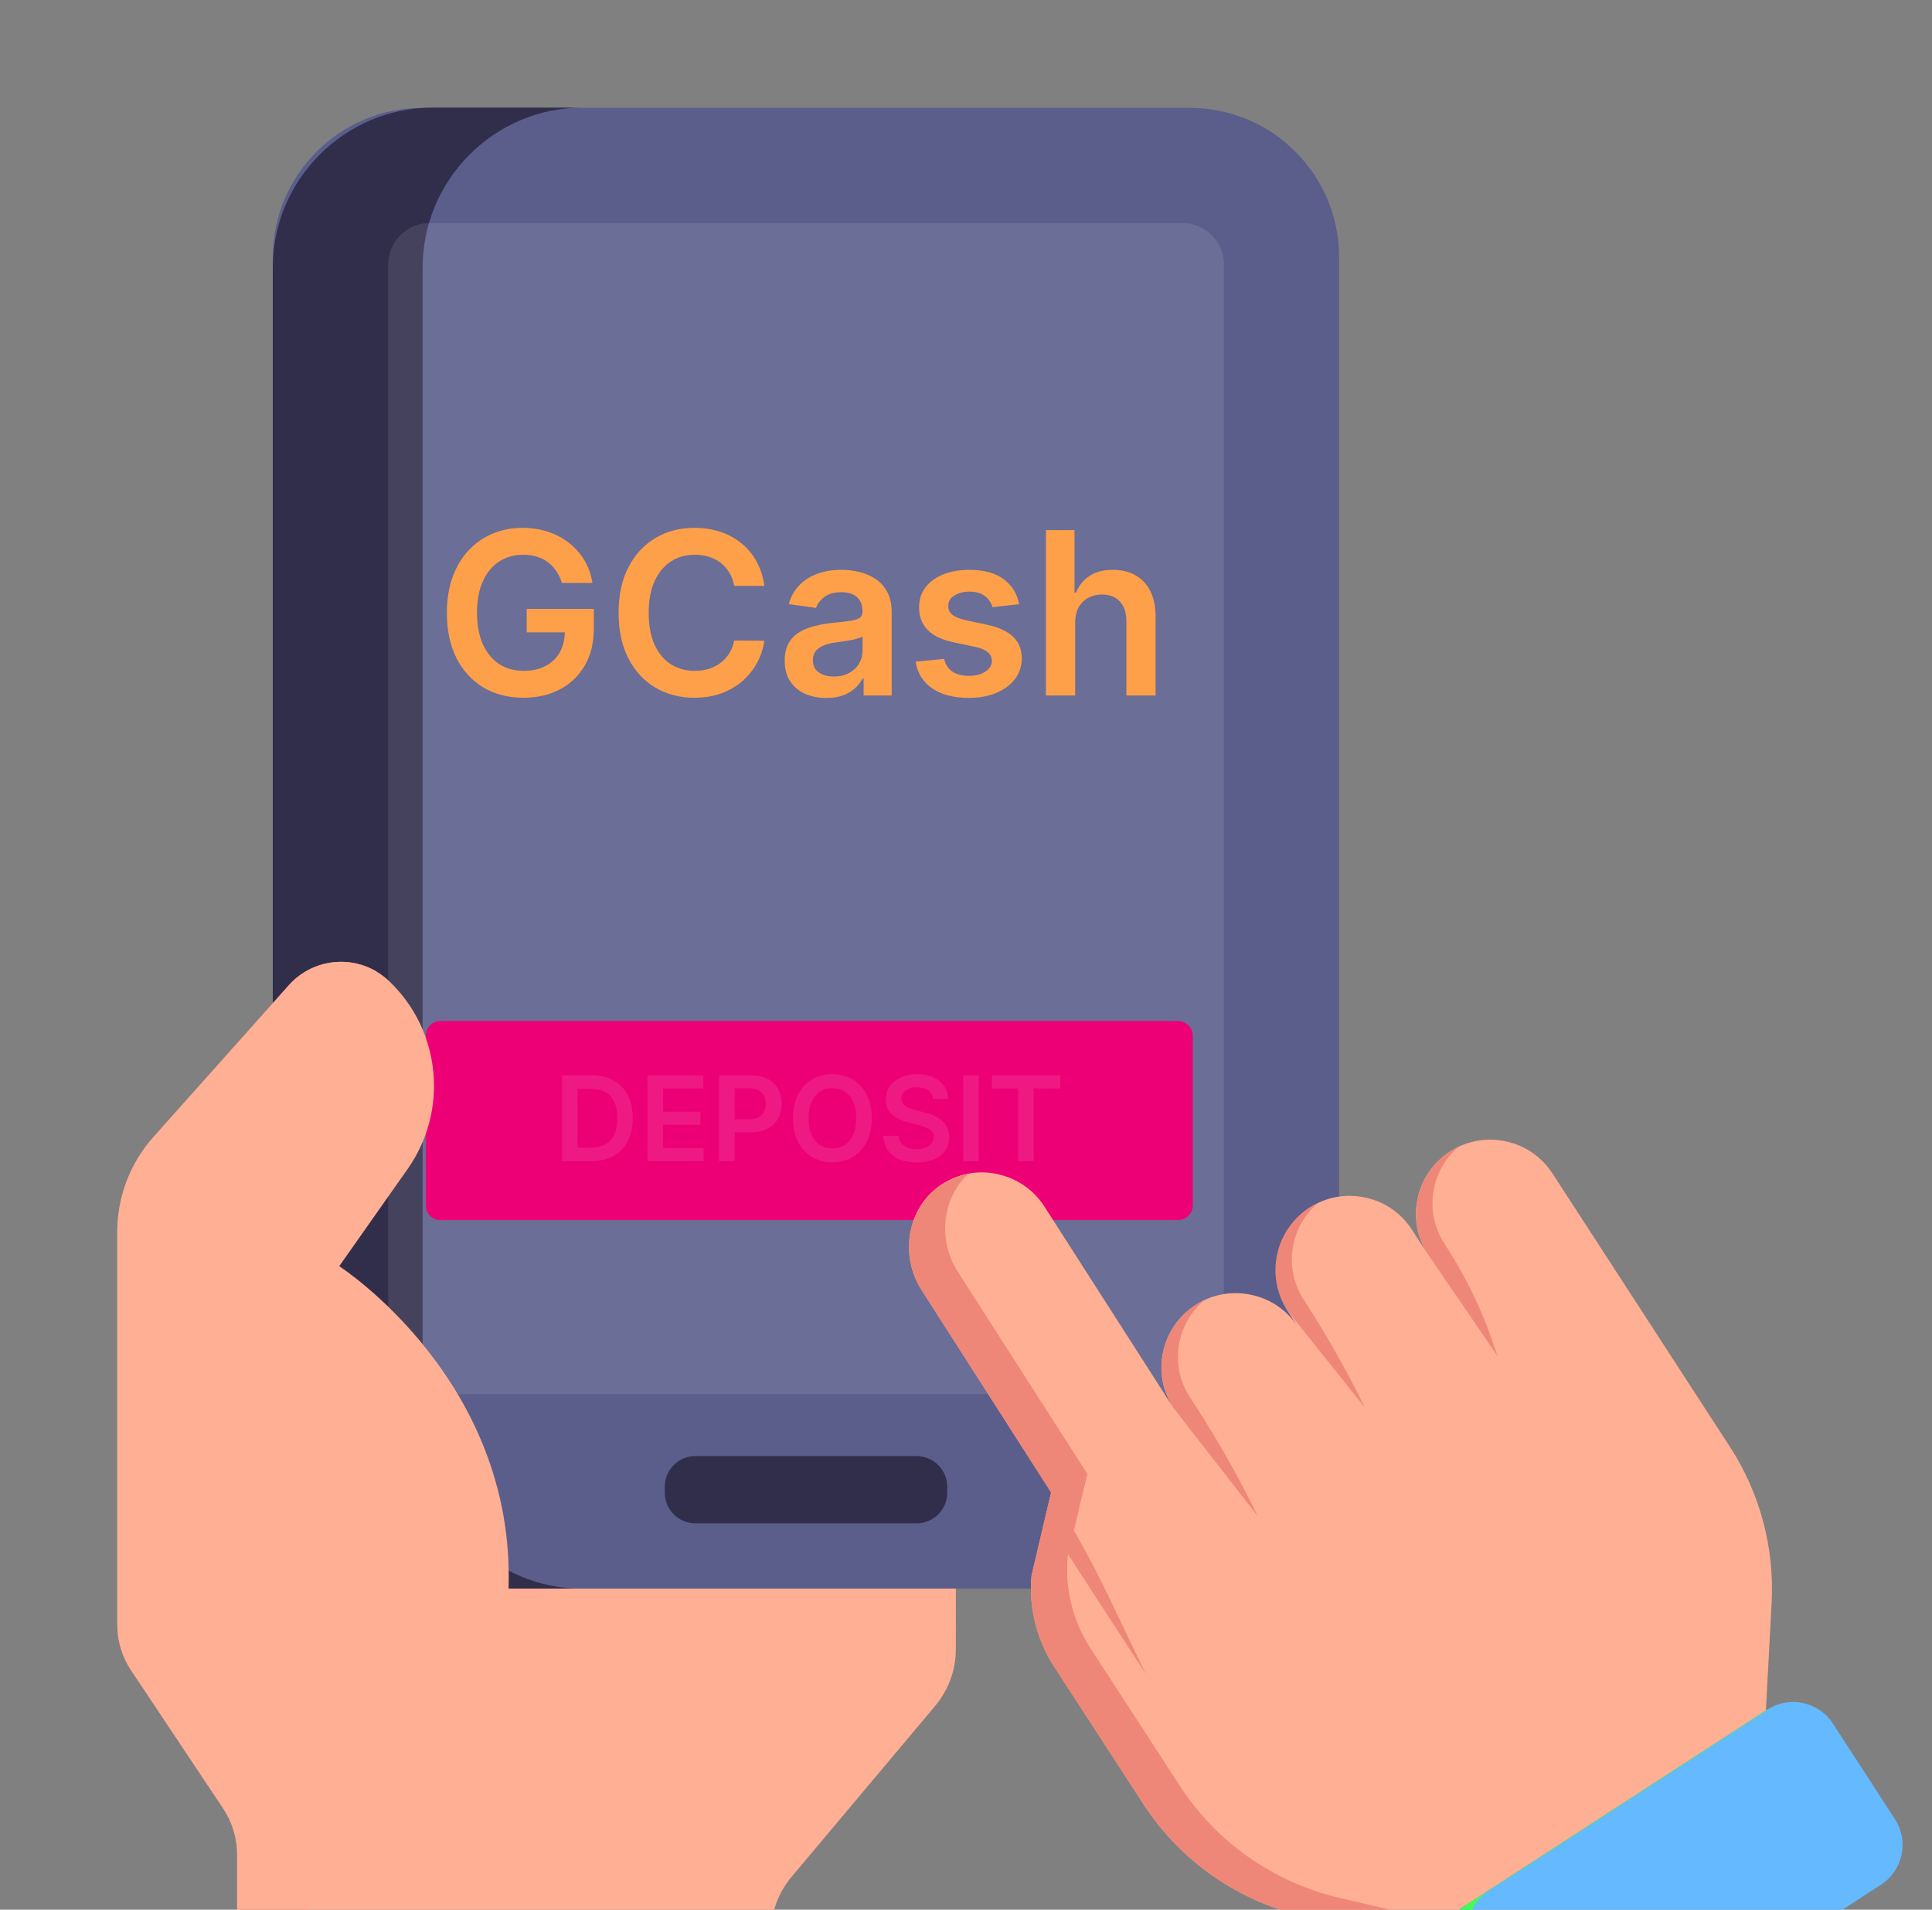 <?xml version="1.0" encoding="UTF-8"?>
<svg xmlns="http://www.w3.org/2000/svg" width="88" height="87" viewBox="0 0 88 87" fill="none">
  <rect x="0" y="0" width="88" height="87" fill="#808080" stroke="none"/>
  <path d="M54.19 72.377H19.233C15.474 72.377 12.428 69.331 12.428 65.573V11.719C12.428 7.961 15.474 4.914 19.233 4.914H54.19C57.948 4.914 60.995 7.961 60.995 11.719V65.573C60.995 69.331 57.948 72.377 54.19 72.377Z" fill="#5B5E8B"></path>
  <path d="M26.538 72.382H19.713C15.701 72.382 12.425 69.105 12.425 65.094V12.19C12.425 8.179 15.701 4.902 19.713 4.902H26.538C22.527 4.902 19.25 8.179 19.25 12.19V65.094C19.25 69.106 22.527 72.382 26.538 72.382Z" fill="#312E4B"></path>
  <path d="M17.681 61.613V12.059C17.681 11.01 18.531 10.16 19.58 10.16H53.848C54.897 10.16 55.747 11.01 55.747 12.059V61.613C55.747 62.662 54.897 63.512 53.848 63.512H19.58C18.531 63.512 17.681 62.662 17.681 61.613Z" fill="#FFFAFC" fill-opacity="0.1"></path>
  <path d="M25.594 26.556C25.533 26.357 25.448 26.179 25.34 26.022C25.235 25.863 25.107 25.727 24.958 25.614C24.81 25.501 24.641 25.417 24.45 25.36C24.259 25.301 24.05 25.272 23.825 25.272C23.42 25.272 23.059 25.374 22.743 25.577C22.427 25.781 22.178 26.08 21.996 26.475C21.817 26.867 21.728 27.346 21.728 27.91C21.728 28.479 21.817 28.96 21.996 29.355C22.175 29.75 22.424 30.051 22.743 30.257C23.062 30.46 23.432 30.562 23.854 30.562C24.237 30.562 24.568 30.488 24.847 30.341C25.129 30.194 25.346 29.986 25.498 29.716C25.65 29.444 25.727 29.125 25.727 28.759L26.035 28.807H23.99V27.74H27.047V28.645C27.047 29.29 26.91 29.848 26.635 30.319C26.36 30.79 25.983 31.153 25.502 31.408C25.021 31.661 24.47 31.787 23.847 31.787C23.152 31.787 22.543 31.631 22.018 31.32C21.496 31.006 21.087 30.561 20.793 29.984C20.501 29.406 20.355 28.719 20.355 27.924C20.355 27.316 20.441 26.773 20.613 26.295C20.787 25.816 21.03 25.41 21.341 25.077C21.653 24.741 22.018 24.486 22.438 24.312C22.857 24.135 23.313 24.047 23.806 24.047C24.223 24.047 24.612 24.108 24.972 24.231C25.333 24.351 25.653 24.523 25.933 24.746C26.215 24.969 26.446 25.234 26.628 25.54C26.809 25.847 26.928 26.186 26.985 26.556H25.594Z" fill="#FEA04A"></path>
  <path d="M34.816 26.692H33.44C33.401 26.466 33.328 26.266 33.223 26.092C33.117 25.916 32.986 25.766 32.829 25.643C32.672 25.521 32.493 25.429 32.292 25.367C32.093 25.304 31.879 25.272 31.648 25.272C31.239 25.272 30.876 25.375 30.559 25.581C30.243 25.785 29.995 26.084 29.816 26.479C29.637 26.871 29.548 27.35 29.548 27.917C29.548 28.493 29.637 28.979 29.816 29.374C29.998 29.766 30.245 30.063 30.559 30.264C30.876 30.463 31.238 30.562 31.645 30.562C31.87 30.562 32.081 30.532 32.277 30.474C32.476 30.412 32.654 30.323 32.811 30.205C32.97 30.087 33.104 29.943 33.212 29.771C33.322 29.599 33.398 29.403 33.44 29.182L34.816 29.19C34.764 29.548 34.653 29.884 34.481 30.198C34.312 30.512 34.09 30.789 33.815 31.029C33.54 31.267 33.219 31.453 32.851 31.588C32.483 31.721 32.075 31.787 31.626 31.787C30.964 31.787 30.373 31.634 29.853 31.327C29.333 31.021 28.924 30.578 28.624 29.999C28.325 29.42 28.176 28.726 28.176 27.917C28.176 27.105 28.326 26.411 28.628 25.835C28.93 25.256 29.34 24.813 29.86 24.507C30.38 24.2 30.969 24.047 31.626 24.047C32.046 24.047 32.436 24.106 32.796 24.224C33.157 24.341 33.478 24.514 33.76 24.742C34.042 24.968 34.274 25.245 34.455 25.574C34.639 25.9 34.759 26.273 34.816 26.692Z" fill="#FEA04A"></path>
  <path d="M37.633 31.798C37.275 31.798 36.952 31.734 36.665 31.607C36.381 31.477 36.155 31.285 35.988 31.033C35.824 30.78 35.742 30.469 35.742 30.098C35.742 29.78 35.801 29.516 35.918 29.308C36.036 29.099 36.197 28.932 36.4 28.807C36.604 28.682 36.833 28.588 37.088 28.524C37.346 28.458 37.612 28.41 37.887 28.38C38.218 28.346 38.486 28.316 38.692 28.288C38.898 28.259 39.048 28.215 39.141 28.156C39.237 28.095 39.285 28 39.285 27.873V27.851C39.285 27.574 39.202 27.359 39.038 27.207C38.874 27.055 38.637 26.979 38.328 26.979C38.002 26.979 37.743 27.05 37.552 27.192C37.363 27.334 37.235 27.503 37.169 27.696L35.926 27.52C36.024 27.176 36.186 26.889 36.411 26.659C36.637 26.426 36.913 26.252 37.239 26.136C37.565 26.019 37.926 25.96 38.321 25.96C38.593 25.96 38.864 25.992 39.134 26.055C39.404 26.119 39.65 26.225 39.873 26.372C40.096 26.517 40.275 26.714 40.41 26.964C40.547 27.214 40.616 27.527 40.616 27.902V31.684H39.336V30.908H39.292C39.211 31.065 39.097 31.212 38.95 31.349C38.805 31.484 38.622 31.593 38.402 31.677C38.183 31.758 37.927 31.798 37.633 31.798ZM37.978 30.82C38.246 30.82 38.478 30.767 38.674 30.661C38.87 30.553 39.021 30.411 39.126 30.235C39.234 30.058 39.288 29.865 39.288 29.657V28.991C39.246 29.026 39.175 29.057 39.075 29.087C38.977 29.116 38.866 29.142 38.744 29.164C38.621 29.186 38.5 29.206 38.38 29.223C38.259 29.24 38.155 29.255 38.067 29.267C37.868 29.294 37.69 29.338 37.533 29.399C37.377 29.461 37.253 29.547 37.162 29.657C37.071 29.765 37.026 29.905 37.026 30.076C37.026 30.322 37.115 30.507 37.294 30.632C37.473 30.757 37.701 30.82 37.978 30.82Z" fill="#FEA04A"></path>
  <path d="M46.421 27.527L45.207 27.659C45.173 27.537 45.113 27.422 45.027 27.314C44.944 27.206 44.831 27.119 44.689 27.052C44.546 26.986 44.372 26.953 44.166 26.953C43.889 26.953 43.656 27.013 43.467 27.133C43.281 27.253 43.189 27.409 43.191 27.601C43.189 27.765 43.249 27.898 43.372 28.002C43.497 28.105 43.703 28.189 43.99 28.255L44.953 28.461C45.488 28.577 45.885 28.759 46.145 29.009C46.408 29.26 46.54 29.587 46.543 29.992C46.54 30.347 46.436 30.661 46.23 30.933C46.026 31.203 45.743 31.414 45.38 31.566C45.017 31.718 44.6 31.794 44.129 31.794C43.438 31.794 42.881 31.65 42.459 31.36C42.037 31.068 41.786 30.663 41.705 30.143L43.004 30.017C43.063 30.273 43.188 30.465 43.379 30.595C43.57 30.725 43.819 30.79 44.126 30.79C44.442 30.79 44.696 30.725 44.887 30.595C45.081 30.465 45.178 30.304 45.178 30.113C45.178 29.951 45.115 29.818 44.99 29.712C44.868 29.607 44.676 29.526 44.416 29.469L43.453 29.267C42.91 29.154 42.51 28.964 42.25 28.697C41.99 28.427 41.861 28.086 41.863 27.674C41.861 27.326 41.955 27.024 42.147 26.769C42.34 26.512 42.609 26.313 42.952 26.173C43.298 26.031 43.697 25.96 44.148 25.96C44.81 25.96 45.331 26.101 45.711 26.383C46.094 26.665 46.331 27.046 46.421 27.527Z" fill="#FEA04A"></path>
  <path d="M48.972 28.373V31.684H47.641V24.15H48.943V26.994H49.009C49.142 26.675 49.346 26.423 49.624 26.239C49.903 26.053 50.259 25.96 50.691 25.96C51.083 25.96 51.425 26.042 51.717 26.206C52.009 26.371 52.234 26.611 52.394 26.927C52.556 27.244 52.636 27.63 52.636 28.086V31.684H51.305V28.292C51.305 27.912 51.207 27.616 51.011 27.406C50.817 27.192 50.545 27.085 50.194 27.085C49.958 27.085 49.748 27.137 49.561 27.24C49.377 27.341 49.233 27.486 49.127 27.678C49.024 27.869 48.972 28.101 48.972 28.373Z" fill="#FEA04A"></path>
  <path d="M19.391 47.188C19.391 46.816 19.691 46.516 20.062 46.516H53.656C54.027 46.516 54.328 46.816 54.328 47.188V54.914C54.328 55.285 54.027 55.586 53.656 55.586H20.062C19.691 55.586 19.391 55.285 19.391 54.914V47.188Z" fill="#ED0076"></path>
  <path d="M26.922 52.898H25.598V48.989H26.949C27.337 48.989 27.671 49.067 27.949 49.224C28.229 49.379 28.444 49.602 28.594 49.894C28.744 50.185 28.82 50.534 28.82 50.94C28.82 51.347 28.744 51.697 28.593 51.989C28.442 52.282 28.225 52.507 27.942 52.663C27.659 52.82 27.319 52.898 26.922 52.898ZM26.306 52.285H26.888C27.16 52.285 27.387 52.236 27.569 52.136C27.751 52.036 27.888 51.886 27.98 51.688C28.071 51.488 28.117 51.239 28.117 50.94C28.117 50.641 28.071 50.392 27.98 50.195C27.888 49.997 27.753 49.849 27.573 49.751C27.395 49.651 27.174 49.602 26.909 49.602H26.306V52.285Z" fill="#FFFAFC" fill-opacity="0.1"></path>
  <path d="M29.492 52.898V48.989H32.035V49.583H30.201V50.644H31.903V51.237H30.201V52.304H32.05V52.898H29.492Z" fill="#FFFAFC" fill-opacity="0.1"></path>
  <path d="M32.757 52.898V48.989H34.223C34.523 48.989 34.776 49.045 34.979 49.157C35.184 49.269 35.339 49.423 35.443 49.619C35.548 49.814 35.601 50.035 35.601 50.283C35.601 50.534 35.548 50.757 35.443 50.951C35.337 51.146 35.181 51.299 34.975 51.411C34.769 51.522 34.515 51.577 34.214 51.577H33.242V50.995H34.118C34.294 50.995 34.438 50.965 34.55 50.904C34.662 50.842 34.744 50.758 34.798 50.651C34.852 50.545 34.88 50.422 34.88 50.283C34.88 50.144 34.852 50.022 34.798 49.917C34.744 49.811 34.661 49.729 34.548 49.67C34.436 49.611 34.291 49.581 34.114 49.581H33.465V52.898H32.757Z" fill="#FFFAFC" fill-opacity="0.1"></path>
  <path d="M39.709 50.944C39.709 51.365 39.63 51.725 39.473 52.026C39.316 52.325 39.102 52.554 38.831 52.713C38.562 52.872 38.256 52.952 37.913 52.952C37.571 52.952 37.264 52.872 36.993 52.713C36.724 52.553 36.51 52.323 36.352 52.024C36.195 51.724 36.117 51.364 36.117 50.944C36.117 50.522 36.195 50.162 36.352 49.863C36.51 49.563 36.724 49.333 36.993 49.174C37.264 49.015 37.571 48.935 37.913 48.935C38.256 48.935 38.562 49.015 38.831 49.174C39.102 49.333 39.316 49.563 39.473 49.863C39.63 50.162 39.709 50.522 39.709 50.944ZM38.998 50.944C38.998 50.647 38.951 50.397 38.858 50.193C38.767 49.989 38.639 49.834 38.476 49.73C38.313 49.624 38.126 49.571 37.913 49.571C37.701 49.571 37.513 49.624 37.35 49.73C37.187 49.834 37.059 49.989 36.967 50.193C36.875 50.397 36.829 50.647 36.829 50.944C36.829 51.24 36.875 51.491 36.967 51.696C37.059 51.899 37.187 52.054 37.35 52.159C37.513 52.264 37.701 52.316 37.913 52.316C38.126 52.316 38.313 52.264 38.476 52.159C38.639 52.054 38.767 51.899 38.858 51.696C38.951 51.491 38.998 51.24 38.998 50.944Z" fill="#FFFAFC" fill-opacity="0.1"></path>
  <path d="M42.503 50.064C42.486 49.897 42.41 49.767 42.278 49.674C42.147 49.581 41.977 49.535 41.767 49.535C41.619 49.535 41.492 49.557 41.387 49.602C41.281 49.646 41.2 49.707 41.144 49.783C41.088 49.859 41.06 49.947 41.058 50.044C41.058 50.126 41.077 50.197 41.114 50.256C41.152 50.316 41.203 50.367 41.268 50.409C41.333 50.45 41.405 50.484 41.484 50.512C41.563 50.54 41.642 50.564 41.723 50.583L42.089 50.674C42.237 50.709 42.379 50.755 42.515 50.814C42.652 50.872 42.775 50.946 42.883 51.035C42.993 51.124 43.079 51.232 43.143 51.358C43.206 51.484 43.238 51.631 43.238 51.801C43.238 52.03 43.18 52.231 43.063 52.406C42.946 52.579 42.776 52.714 42.555 52.812C42.335 52.909 42.068 52.957 41.755 52.957C41.451 52.957 41.187 52.91 40.963 52.816C40.74 52.722 40.566 52.584 40.44 52.404C40.315 52.223 40.248 52.003 40.238 51.743H40.934C40.944 51.88 40.986 51.993 41.06 52.083C41.134 52.173 41.23 52.241 41.349 52.285C41.468 52.33 41.602 52.352 41.749 52.352C41.903 52.352 42.038 52.329 42.154 52.283C42.271 52.236 42.363 52.172 42.429 52.089C42.495 52.005 42.529 51.907 42.53 51.795C42.529 51.693 42.499 51.609 42.44 51.543C42.382 51.475 42.3 51.419 42.194 51.375C42.09 51.329 41.968 51.288 41.828 51.253L41.383 51.138C41.061 51.056 40.806 50.93 40.619 50.762C40.434 50.593 40.341 50.368 40.341 50.088C40.341 49.858 40.403 49.656 40.528 49.483C40.654 49.31 40.825 49.176 41.041 49.081C41.258 48.984 41.502 48.935 41.776 48.935C42.053 48.935 42.297 48.984 42.505 49.081C42.715 49.176 42.88 49.309 43 49.48C43.119 49.649 43.181 49.843 43.185 50.064H42.503Z" fill="#FFFAFC" fill-opacity="0.1"></path>
  <path d="M44.578 48.989V52.898H43.87V48.989H44.578Z" fill="#FFFAFC" fill-opacity="0.1"></path>
  <path d="M45.173 49.583V48.989H48.292V49.583H47.083V52.898H46.381V49.583H45.173Z" fill="#FFFAFC" fill-opacity="0.1"></path>
  <path d="M23.162 72.374C23.171 72.13 23.151 71.901 23.148 71.662V74.257H43.538V72.374H23.162Z" fill="#EE8778"></path>
  <path d="M8.539 56.13V74.023C8.539 74.758 8.749 75.493 9.169 76.103L13.37 82.382C13.768 83.012 13.999 83.747 13.999 84.482V90.181H10.807V84.482C10.807 83.747 10.576 83.012 10.156 82.382L5.977 76.103C5.557 75.493 5.347 74.758 5.347 74.023V56.13C5.347 54.533 5.935 53 6.985 51.803L13.159 44.873C14.21 43.717 15.89 43.507 17.15 44.263C16.856 44.41 16.604 44.62 16.373 44.873L10.177 51.803C9.127 53 8.539 54.533 8.539 56.13Z" fill="#EE8778"></path>
  <path d="M41.751 69.399H31.673C30.904 69.399 30.28 68.775 30.28 68.006V67.729C30.28 66.96 30.904 66.336 31.673 66.336H41.751C42.52 66.336 43.144 66.96 43.144 67.729V68.006C43.144 68.775 42.52 69.399 41.751 69.399Z" fill="#312E4B"></path>
  <path d="M70.712 53.459L78.797 65.914C80.164 68.021 80.83 70.508 80.695 73.025L80.434 77.924L64.22 88.449L59.306 87.281C56.336 86.578 53.745 84.754 52.081 82.19L48.011 75.919C47.213 74.689 46.851 73.23 46.986 71.779L47.595 69.189L47.875 67.995L47.877 67.982L41.989 58.791C40.919 57.142 41.344 54.842 43.051 53.861C43.803 53.426 44.647 53.315 45.43 53.489C46.283 53.67 47.056 54.17 47.566 54.957L53.445 64.134C52.428 62.567 52.88 60.473 54.447 59.456C55.227 58.95 56.143 58.803 56.988 58.989C57.837 59.163 58.609 59.664 59.12 60.451L58.735 59.859C57.665 58.209 58.09 55.909 59.797 54.929C60.549 54.494 61.393 54.383 62.176 54.556C63.025 54.73 63.797 55.231 64.308 56.018L65.037 57.142C64.021 55.575 64.473 53.481 66.039 52.465C66.819 51.959 67.735 51.811 68.581 51.997C69.429 52.172 70.201 52.672 70.712 53.459Z" fill="#FFAF93"></path>
  <path d="M65.615 87.541L64.226 88.442L59.313 87.289C56.34 86.58 53.748 84.758 52.086 82.185L48.002 75.923C47.212 74.684 46.855 73.241 46.986 71.774L47.596 69.18L47.888 67.993L47.867 67.986L41.986 58.787C40.918 57.138 41.337 54.848 43.05 53.868C43.385 53.68 43.728 53.539 44.086 53.494C42.898 54.62 42.716 56.529 43.631 57.946L49.532 67.152L49.24 68.338L48.63 70.933C48.506 72.379 48.857 73.843 49.667 75.088L53.731 81.344C55.393 83.917 57.984 85.738 60.958 86.448L65.615 87.541Z" fill="#EE8778"></path>
  <path d="M60.032 54.809C58.715 55.926 58.481 57.821 59.385 59.213C60.412 60.795 61.341 62.44 62.17 64.128L58.635 59.699C57.646 58.175 58.035 56.062 59.637 55.022C59.765 54.939 59.897 54.864 60.032 54.809Z" fill="#EE8778"></path>
  <path d="M54.842 59.244C53.572 60.324 53.261 62.209 54.196 63.648L54.4 63.963C55.461 65.597 56.429 67.302 57.282 69.061L53.446 64.135C52.965 63.393 52.811 62.533 52.955 61.737C53.102 60.831 53.623 59.993 54.448 59.457C54.575 59.375 54.7 59.304 54.842 59.244Z" fill="#EE8778"></path>
  <path d="M47.876 67.994C48.836 69.523 49.719 71.113 50.502 72.746L52.194 76.272L47.596 69.188L47.876 67.994Z" fill="#EE8778"></path>
  <path d="M67.962 61.063C67.487 59.673 66.763 58.136 65.788 56.652C64.854 55.213 65.165 53.328 66.435 52.248C66.3 52.303 66.168 52.379 66.041 52.461C64.811 53.259 64.268 54.72 64.588 56.068C64.671 56.44 64.82 56.802 65.039 57.139L68.206 61.775L67.962 61.063Z" fill="#EE8778"></path>
  <path d="M83.485 78.52L86.313 82.877C86.962 83.876 86.677 85.212 85.678 85.861L69.68 96.246C68.68 96.894 67.344 96.61 66.696 95.611L63.868 91.254C63.219 90.254 63.503 88.918 64.502 88.27L80.501 77.885C81.5 77.237 82.836 77.521 83.485 78.52Z" fill="#65B9FF"></path>
  <path d="M72.933 94.139L69.689 96.247C68.683 96.883 67.352 96.613 66.695 95.6L63.867 91.254C63.232 90.248 63.502 88.917 64.515 88.26L80.496 77.891C80.55 77.863 80.605 77.835 80.66 77.807L67.807 86.144C66.821 86.787 66.524 88.132 67.187 89.124L70.008 93.491C70.637 94.449 71.954 94.76 72.933 94.139Z" fill="#3EFF51"></path>
  <path d="M43.538 72.373V75.128C43.538 76.076 43.204 76.993 42.595 77.718L36.056 85.503C35.446 86.228 35.112 87.145 35.112 88.092V90.17H10.798V84.477C10.798 83.733 10.577 83.005 10.165 82.386L5.974 76.1C5.561 75.481 5.341 74.754 5.341 74.01V56.119C5.341 54.525 5.927 52.987 6.989 51.799L13.168 44.877C14.37 43.532 16.45 43.458 17.744 44.715L17.773 44.743C20.094 46.999 20.431 50.607 18.569 53.254L15.452 57.684C15.452 57.684 23.484 62.85 23.163 72.373H43.538Z" fill="#FFAF93"></path>
</svg>
